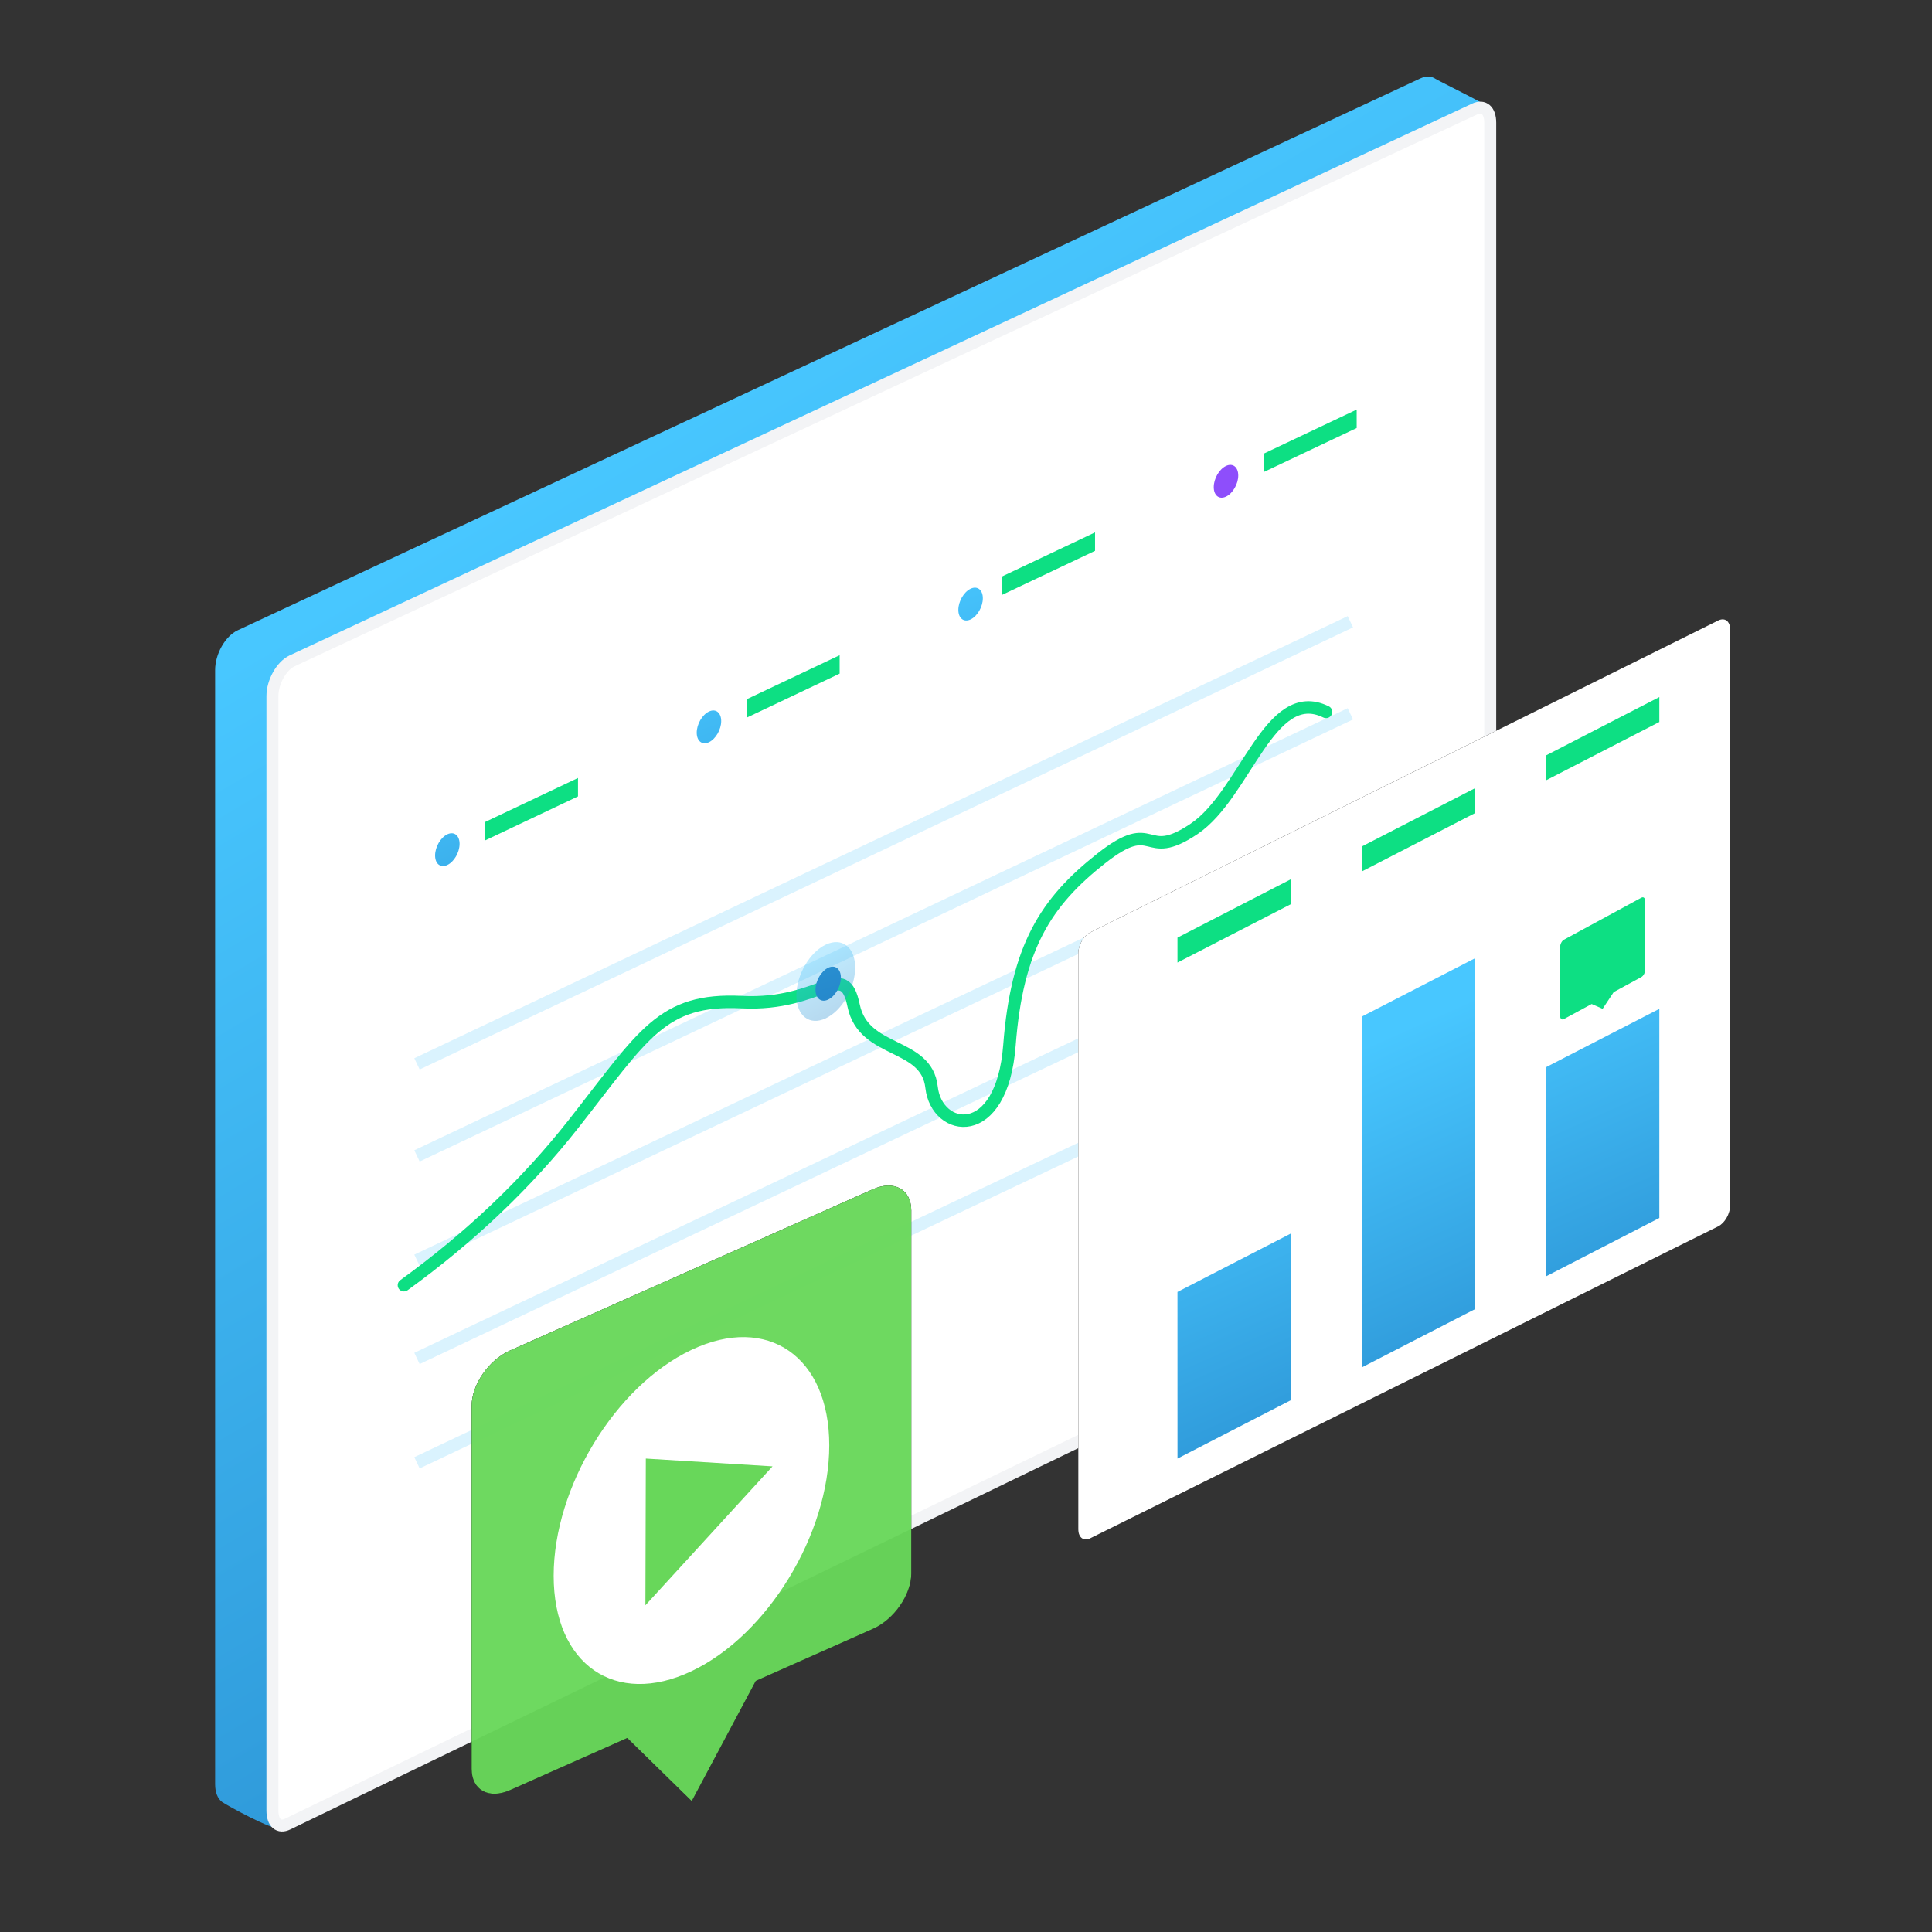 <?xml version="1.0" encoding="utf-8"?>
<!-- Generator: Adobe Illustrator 16.0.0, SVG Export Plug-In . SVG Version: 6.00 Build 0)  -->
<!DOCTYPE svg PUBLIC "-//W3C//DTD SVG 1.1//EN" "http://www.w3.org/Graphics/SVG/1.1/DTD/svg11.dtd">
<svg version="1.1" id="图层_1" xmlns="http://www.w3.org/2000/svg" xmlns:xlink="http://www.w3.org/1999/xlink" x="0px" y="0px"
	 width="155px" height="155px" viewBox="0 0 155 155" enable-background="new 0 0 155 155" xml:space="preserve">
<rect x="0" y="0" width="155" height="155" fill="#333333" stroke="none"/>
<g>
	
		<linearGradient id="SVGID_1_" gradientUnits="userSpaceOnUse" x1="-839.377" y1="-8.136" x2="-839.033" y2="-7.336" gradientTransform="matrix(123.573 0 0 169.628 103778.469 1412.016)">
		<stop  offset="0" style="stop-color:#48C7FF"/>
		<stop  offset="1" style="stop-color:#1F7DC2"/>
	</linearGradient>
	<path fill="url(#SVGID_1_)" d="M19.062,50.569l94.895-44.28c0.463-0.213,0.884-0.186,1.204,0.032
		c0.192,0.132,2.199,1.11,4.061,2.107c1.124,0.602-0.03,29.637-3.461,87.106c0,1.265-0.81,2.674-1.805,3.147l-91.544,47.978
		c-0.484,0.236-4.272-1.852-4.597-2.094c-0.343-0.256-0.556-0.75-0.556-1.411v-89.4C17.26,52.466,18.067,51.04,19.062,50.569z"/>
	<g>
		<g>
			<path id="b" fill="#FFFFFF" d="M23.262,52.662l94.895-44.28c0.993-0.457,1.801,0.197,1.801,1.461v87.783
				c0,1.264-0.807,2.675-1.802,3.149L23.26,146.695c-0.994,0.488-1.801-0.159-1.801-1.446v-89.4
				C21.459,54.56,22.266,53.134,23.262,52.662L23.262,52.662z"/>
		</g>
		<path fill="none" stroke="#F3F4F6" stroke-width="0.96" d="M23.43,53.021c-0.848,0.403-1.574,1.686-1.574,2.826v89.4
			c0,1.017,0.523,1.438,1.231,1.09l94.897-45.921c0.85-0.405,1.574-1.675,1.574-2.79V9.843c0-0.996-0.529-1.426-1.236-1.102
			L23.43,53.021L23.43,53.021z"/>
	</g>
	<path fill="#FFFFFF" d="M30.088,64.297l81.748-38.718c0.652-0.309,1.18,0.103,1.18,0.919v60.074c0,0.817-0.527,1.727-1.18,2.037
		l-81.748,38.717c-0.652,0.309-1.18-0.102-1.18-0.919V66.333C28.908,65.516,29.436,64.605,30.088,64.297z"/>
	<path fill="#0DDF83" d="M38.904,65.954l7.467-3.538v1.478l-7.467,3.538V65.954z M59.895,56.103l7.467-3.537v1.477l-7.466,3.537
		L59.895,56.103z M80.385,46.25l7.468-3.537v1.478l-7.468,3.538V46.25z M101.375,36.399l7.468-3.537v1.478l-7.468,3.536V36.399z"/>
	<path opacity="0.2" fill="none" stroke="#47C4FD" stroke-linecap="square" enable-background="new    " d="M33.906,100.894
		l73.979-35.039 M33.906,92.521l73.979-35.038 M33.906,85.136l73.979-35.039 M33.906,108.771l73.979-35.037 M33.906,117.143
		l73.979-35.038"/>
	<path fill="none" stroke="#0DDF83" stroke-linecap="round" stroke-linejoin="round" d="M32.406,103.109
		c5.309-3.844,9.845-8.158,13.607-12.942c5.644-7.177,7.055-10.088,13.505-9.769c6.451,0.318,8.165-3.583,8.97,0.294
		c0.809,3.877,5.848,2.899,6.249,6.537c0.404,3.636,5.645,4.503,6.249-3.374c0.604-7.876,2.924-11.486,7.358-14.981
		c4.435-3.497,3.326,0.405,7.458-2.376c4.132-2.781,6.048-11.616,10.583-9.383"/>
	
		<linearGradient id="SVGID_2_" gradientUnits="userSpaceOnUse" x1="-761.934" y1="68.815" x2="-761.59" y2="69.615" gradientTransform="matrix(5.692 0 0 7.627 4402.528 -448.127)">
		<stop  offset="0" style="stop-color:#48C7FF"/>
		<stop  offset="1" style="stop-color:#1F7DC2"/>
	</linearGradient>
	<path opacity="0.34" fill="url(#SVGID_2_)" enable-background="new    " d="M66.25,81.697c1.303-0.617,2.359-2.439,2.359-4.071
		s-1.057-2.455-2.359-1.838c-1.301,0.616-2.357,2.44-2.357,4.071S64.949,82.314,66.25,81.697z"/>
	
		<linearGradient id="SVGID_3_" gradientUnits="userSpaceOnUse" x1="-834.316" y1="3.66" x2="-833.972" y2="4.462" gradientTransform="matrix(53.043 0 0 39.996 44308.117 -94.01)">
		<stop  offset="0" style="stop-color:#48C7FF"/>
		<stop  offset="1" style="stop-color:#1F7DC2"/>
	</linearGradient>
	<path fill="url(#SVGID_3_)" d="M66.443,80.194c0.564-0.266,1.02-1.054,1.02-1.759s-0.455-1.061-1.02-0.794
		c-0.562,0.266-1.018,1.055-1.018,1.76C65.426,80.105,65.881,80.461,66.443,80.194z M35.888,69.397
		c0.543-0.257,0.983-1.017,0.983-1.696s-0.439-1.022-0.983-0.766c-0.542,0.257-0.981,1.016-0.981,1.697
		C34.906,69.311,35.346,69.653,35.888,69.397z M56.879,59.546c0.542-0.257,0.982-1.017,0.982-1.696s-0.439-1.023-0.982-0.766
		c-0.543,0.257-0.982,1.017-0.982,1.696S56.336,59.803,56.879,59.546L56.879,59.546z M77.869,49.695
		c0.542-0.257,0.982-1.017,0.982-1.697c0-0.679-0.44-1.022-0.982-0.766s-0.983,1.017-0.983,1.696S77.325,49.952,77.869,49.695z"/>
	<path fill="#8E4EFB" d="M98.359,39.843c0.543-0.256,0.983-1.016,0.983-1.695c0-0.681-0.438-1.023-0.983-0.767
		c-0.543,0.257-0.982,1.017-0.982,1.697C97.377,39.757,97.816,40.1,98.359,39.843z"/>
	<g>
		<g transform="translate(84 52.86)">
			<g>
				<path id="d_11_" d="M3.465,21.945L53.853-3.084c0.526-0.263,0.956,0.063,0.956,0.729v46.201c0,0.665-0.43,1.418-0.956,1.682
					L3.465,70.556c-0.528,0.261-0.957-0.063-0.957-0.729V23.625C2.508,22.958,2.937,22.207,3.465,21.945z"/>
			</g>
			<g>
				<path id="d_1_" fill="#FFFFFF" d="M3.465,21.945L53.853-3.084c0.526-0.263,0.956,0.063,0.956,0.729v46.201
					c0,0.665-0.43,1.418-0.956,1.682L3.465,70.556c-0.528,0.261-0.957-0.063-0.957-0.729V23.625
					C2.508,22.958,2.937,22.207,3.465,21.945z"/>
			</g>
		</g>
		<path fill="#0DDF83" d="M125.467,75.393l6.217-3.374c0.168-0.091,0.303,0.026,0.303,0.261v5.517c0,0.233-0.135,0.497-0.303,0.588
			l-2.219,1.206l-0.89,1.343l-0.88-0.385l-2.229,1.21c-0.166,0.089-0.301-0.026-0.301-0.262V75.98
			C125.165,75.747,125.301,75.482,125.467,75.393z M94.466,75.225l9.097-4.684v1.999l-9.097,4.684V75.225z M109.246,67.916
			l9.096-4.683v1.999l-9.094,4.686L109.246,67.916z M124.028,60.608l9.096-4.685v2l-9.096,4.684V60.608z"/>
		
			<linearGradient id="SVGID_4_" gradientUnits="userSpaceOnUse" x1="-833.436" y1="0.851" x2="-833.092" y2="1.652" gradientTransform="matrix(46.659 0 0 48.453 38995.098 43.385)">
			<stop  offset="0" style="stop-color:#48C7FF"/>
			<stop  offset="1" style="stop-color:#1F7DC2"/>
		</linearGradient>
		<path fill="url(#SVGID_4_)" d="M94.466,103.648l9.097-4.685v13.37l-9.095,4.684L94.466,103.648z M109.248,81.56l9.095-4.685
			v28.151l-9.097,4.683L109.248,81.56z M124.028,85.62l9.096-4.684v16.78l-9.096,4.685V85.62z"/>
	</g>
	<g>
		<g transform="translate(24.902 107.918)" opacity="0.96">
			<g>
				<path id="f_11_" d="M35.734,26.936l9.399-4.178c1.699-0.754,3.075-2.742,3.075-4.44v-29.12c0-1.697-1.376-2.464-3.075-1.708
					L16.012,0.431c-1.699,0.755-3.076,2.744-3.076,4.439v29.121c0,1.7,1.377,2.464,3.074,1.71l9.413-4.184l5.172,5.063
					L35.734,26.936z"/>
			</g>
			<g>
				<path id="f_1_" fill="#68D75A" d="M35.734,26.936l9.399-4.178c1.699-0.754,3.075-2.742,3.075-4.44v-29.12
					c0-1.697-1.376-2.464-3.075-1.708L16.012,0.431c-1.699,0.755-3.076,2.744-3.076,4.439v29.121c0,1.7,1.377,2.464,3.074,1.71
					l9.413-4.184l5.172,5.063L35.734,26.936z"/>
			</g>
		</g>
		<path fill="#FFFFFF" d="M55.475,134.077c6.105-2.891,11.055-11.003,11.055-18.121c0-7.12-4.949-10.547-11.055-7.658
			c-6.106,2.89-11.056,11.003-11.056,18.122S49.368,136.967,55.475,134.077z"/>
		<polygon fill="#68D75A" points="51.813,117.018 61.979,117.643 51.779,128.789 		"/>
	</g>
</g>
</svg>
